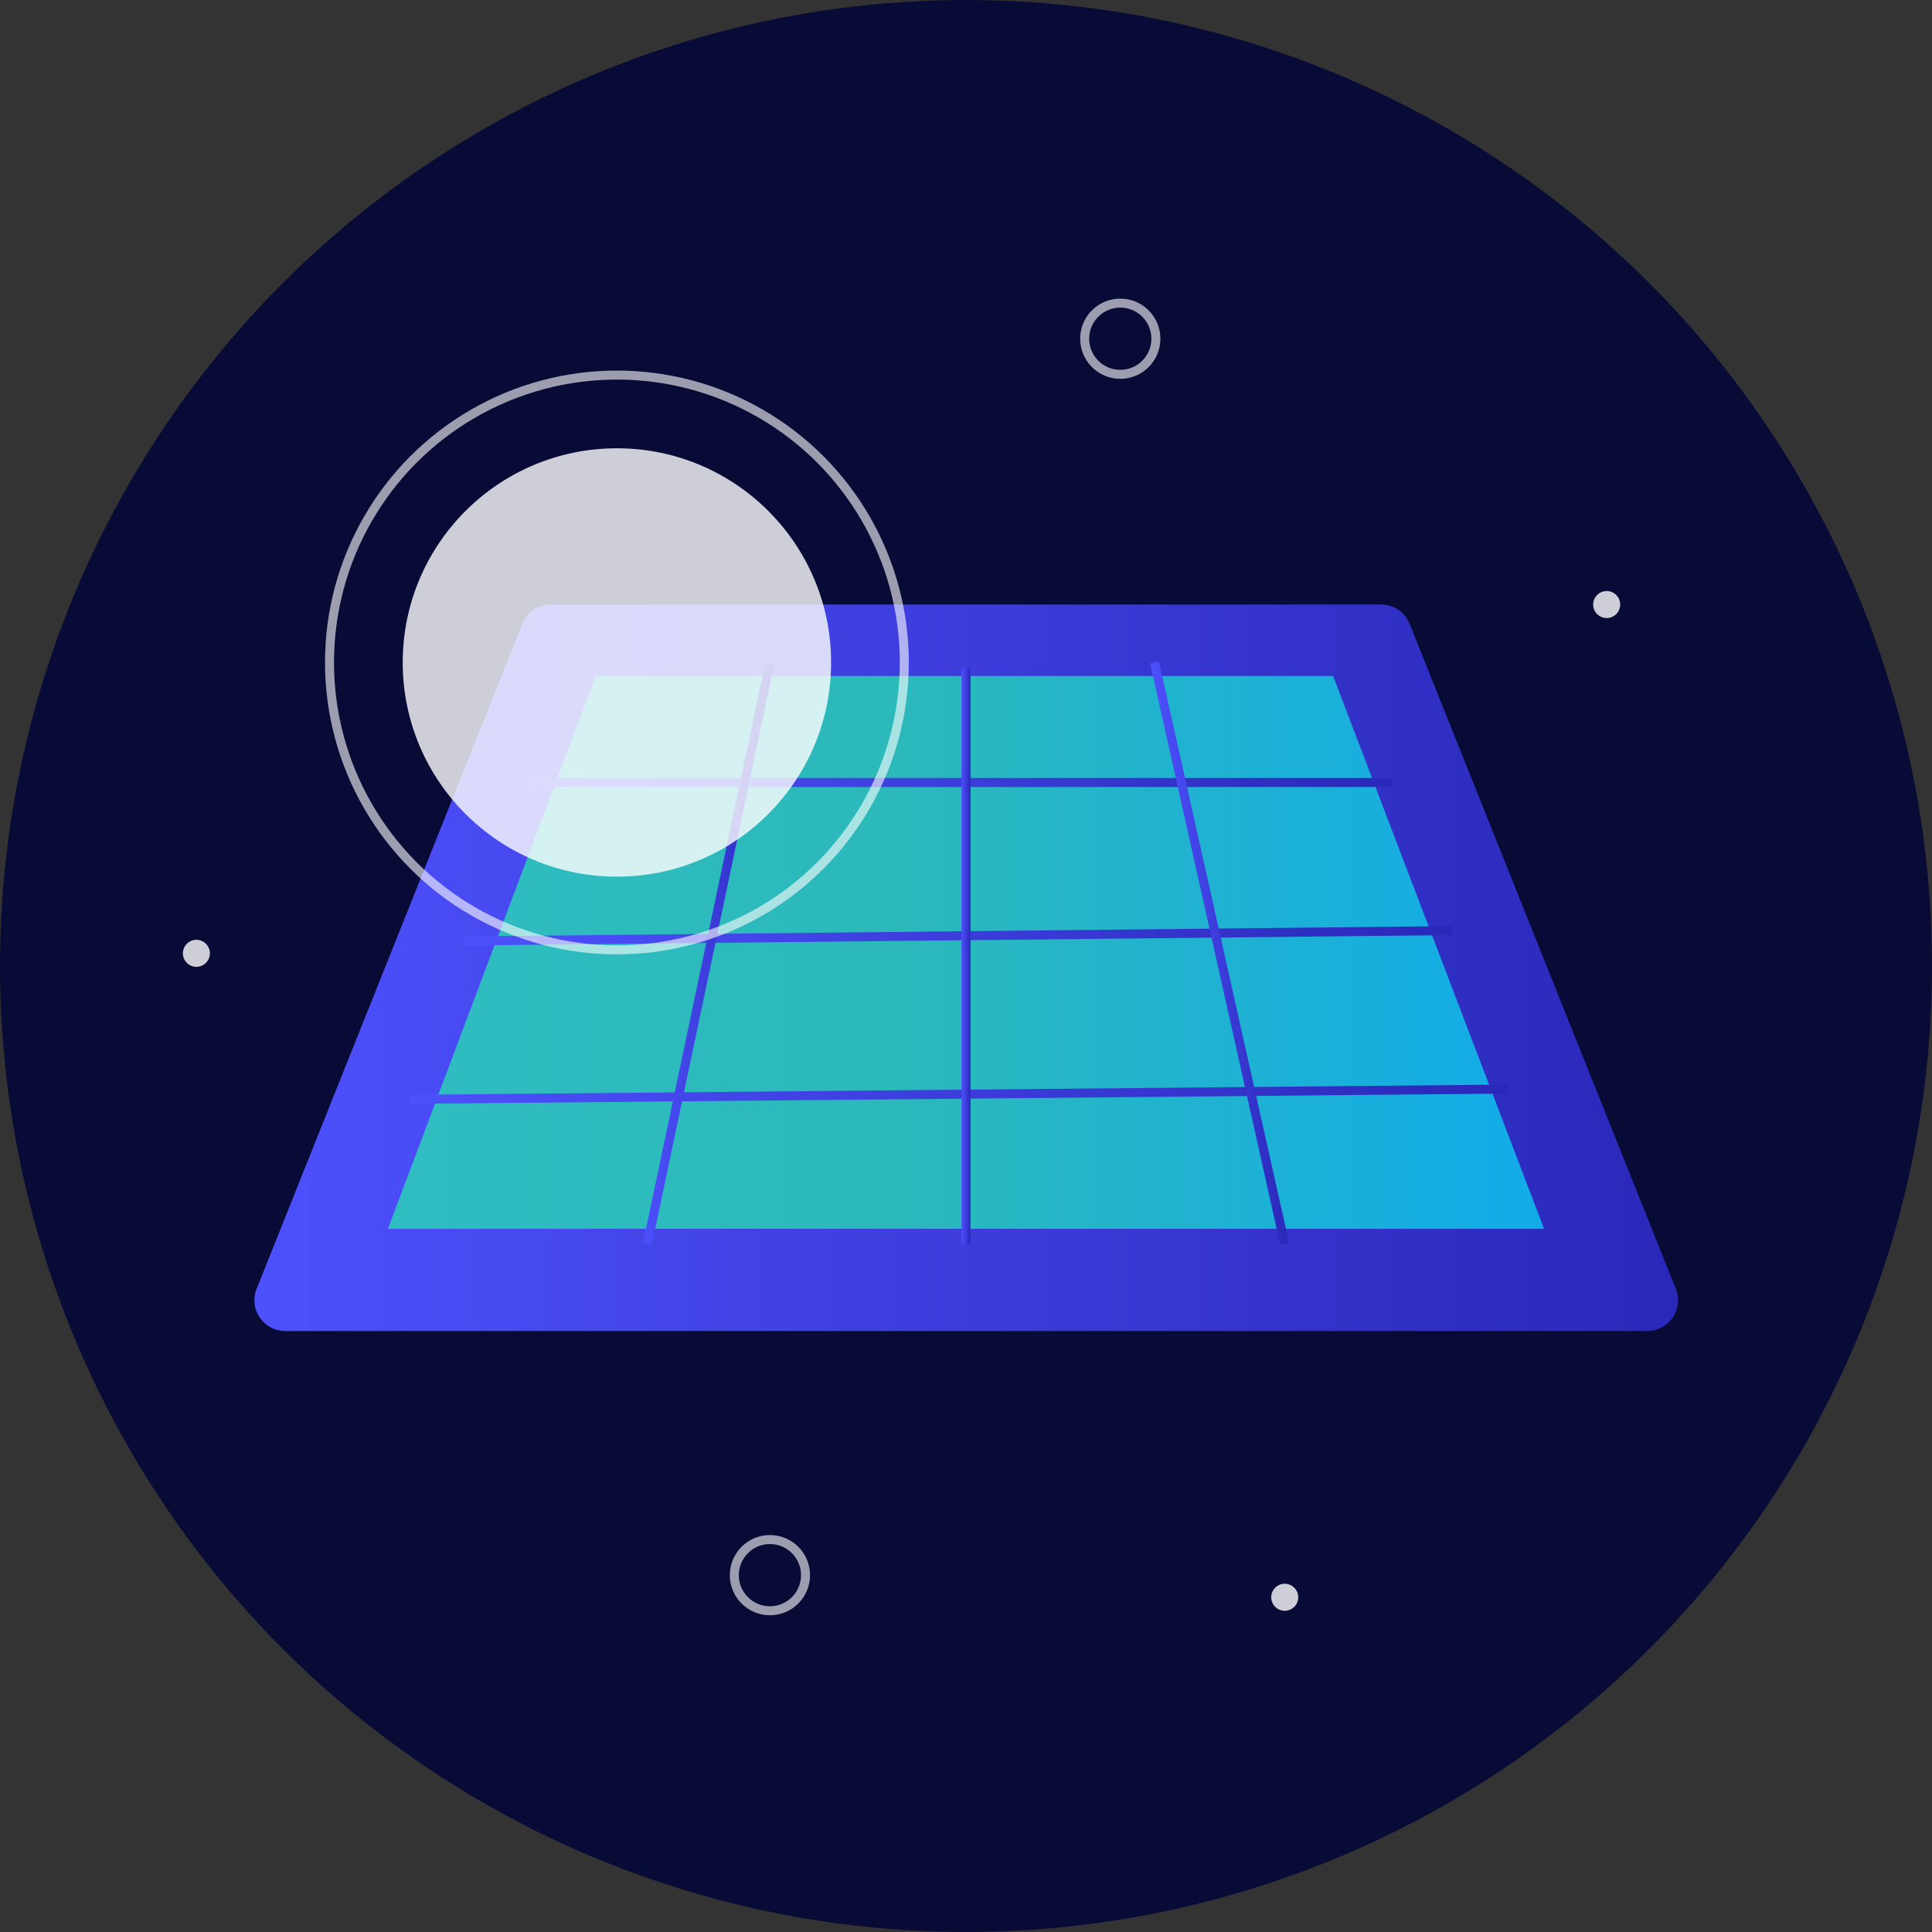 <svg id="Layer_1" data-name="Layer 1" xmlns="http://www.w3.org/2000/svg" xmlns:xlink="http://www.w3.org/1999/xlink" viewBox="0 0 184.46 184.46"><rect x="0" y="0" width="184.46" height="184.46" fill="#333333" stroke="none"/><defs><style>.cls-1,.cls-10,.cls-11,.cls-12,.cls-16,.cls-3,.cls-7,.cls-8,.cls-9{fill:none;}.cls-2{fill:#070b35;}.cls-16,.cls-3{stroke:#fff;opacity:0.6;}.cls-10,.cls-11,.cls-12,.cls-16,.cls-3,.cls-7,.cls-8,.cls-9{stroke-miterlimit:10;}.cls-10,.cls-11,.cls-12,.cls-3,.cls-7,.cls-8,.cls-9{stroke-width:0.86px;}.cls-4{fill:#fff;}.cls-14,.cls-15,.cls-4{opacity:0.8;}.cls-5{fill:url(#linear-gradient);}.cls-6{opacity:0.7;fill:url(#linear-gradient-2);}.cls-7{stroke:url(#linear-gradient-3);}.cls-8{stroke:url(#linear-gradient-4);}.cls-9{stroke:url(#linear-gradient-5);}.cls-10{stroke:url(#linear-gradient-6);}.cls-11{stroke:url(#linear-gradient-7);}.cls-12{stroke:url(#linear-gradient-8);}.cls-13{clip-path:url(#clip-path);}.cls-14{fill:url(#linear-gradient-9);}.cls-15{fill:url(#linear-gradient-10);}.cls-16{stroke-width:1.11px;}</style><linearGradient id="linear-gradient" x1="24.29" y1="92.4" x2="160.17" y2="92.4" gradientUnits="userSpaceOnUse"><stop offset="0" stop-color="#4d51fc"/><stop offset="1" stop-color="#2a28b9"/></linearGradient><linearGradient id="linear-gradient-2" x1="37.04" y1="90.93" x2="147.42" y2="90.93" gradientUnits="userSpaceOnUse"><stop offset="0.44" stop-color="#24edac"/><stop offset="1" stop-color="#06e2fc"/></linearGradient><linearGradient id="linear-gradient-3" x1="50.48" y1="74.71" x2="132.95" y2="74.71" xlink:href="#linear-gradient"/><linearGradient id="linear-gradient-4" x1="44.26" y1="89.34" x2="138.62" y2="89.34" xlink:href="#linear-gradient"/><linearGradient id="linear-gradient-5" x1="39.15" y1="104.47" x2="144.02" y2="104.47" xlink:href="#linear-gradient"/><linearGradient id="linear-gradient-6" x1="91.8" y1="91.32" x2="92.66" y2="91.32" xlink:href="#linear-gradient"/><linearGradient id="linear-gradient-7" x1="109.81" y1="91.02" x2="123.08" y2="91.02" xlink:href="#linear-gradient"/><linearGradient id="linear-gradient-8" x1="61.38" y1="91.02" x2="73.93" y2="91.02" xlink:href="#linear-gradient"/><clipPath id="clip-path"><rect class="cls-1" x="-153.8" y="-791.76" width="916.83" height="583.44"/></clipPath><linearGradient id="linear-gradient-9" x1="1001.39" y1="-723.99" x2="26.78" y2="-723.99" gradientTransform="translate(-331.38 329.67) rotate(14.92)" gradientUnits="userSpaceOnUse"><stop offset="0" stop-color="#24edac"/><stop offset="0.47" stop-color="#06e2fc"/><stop offset="0.54" stop-color="#0bd8fc"/><stop offset="0.66" stop-color="#19bcfc"/><stop offset="0.82" stop-color="#2f8ffc"/><stop offset="1" stop-color="#4d52fc"/><stop offset="1" stop-color="#4d51fc"/></linearGradient><linearGradient id="linear-gradient-10" x1="150.48" y1="-554.69" x2="1014.5" y2="-554.69" gradientTransform="translate(-341.07 159.27) rotate(16.51)" xlink:href="#linear-gradient-9"/></defs><title>GBE_home_STCS</title><circle class="cls-2" cx="92.23" cy="92.23" r="92.23"/><circle class="cls-3" cx="106.96" cy="32.34" r="3.4"/><circle class="cls-3" cx="73.51" cy="150.39" r="3.4"/><circle class="cls-4" cx="153.4" cy="57.72" r="1.29"/><circle class="cls-4" cx="122.66" cy="152.5" r="1.29"/><circle class="cls-4" cx="18.75" cy="91.02" r="1.29"/><path class="cls-5" d="M157.22,127.08h-130a2.94,2.94,0,0,1-2.73-4L49.87,59.57a2.92,2.92,0,0,1,2.72-1.85h79.27a2.92,2.92,0,0,1,2.73,1.85L160,123.05A2.94,2.94,0,0,1,157.22,127.08Z"/><polygon class="cls-6" points="147.42 117.32 37.04 117.32 56.88 64.54 127.28 64.54 147.42 117.32"/><line class="cls-7" x1="50.48" y1="74.71" x2="132.95" y2="74.71"/><line class="cls-8" x1="44.26" y1="89.84" x2="138.62" y2="88.85"/><line class="cls-9" x1="39.16" y1="104.96" x2="144.02" y2="103.98"/><line class="cls-10" x1="92.23" y1="63.86" x2="92.23" y2="118.78"/><line class="cls-11" x1="110.23" y1="63.25" x2="122.66" y2="118.78"/><line class="cls-12" x1="73.51" y1="63.25" x2="61.81" y2="118.78"/><circle class="cls-4" cx="58.9" cy="63.25" r="20.45"/><circle class="cls-3" cx="58.9" cy="63.25" r="27.44"/><g class="cls-13"><path class="cls-14" d="M925.41-497.56S72.61-656-221.81,22.53L698.83,267.87Z"/><path class="cls-15" d="M827.06-461.06S129.56-500.47-141,13.9L683.54,272.3Z"/><path class="cls-16" d="M846.34-441.77s-697.49-39.42-968.1,475l824.59,258.4Z"/></g></svg>